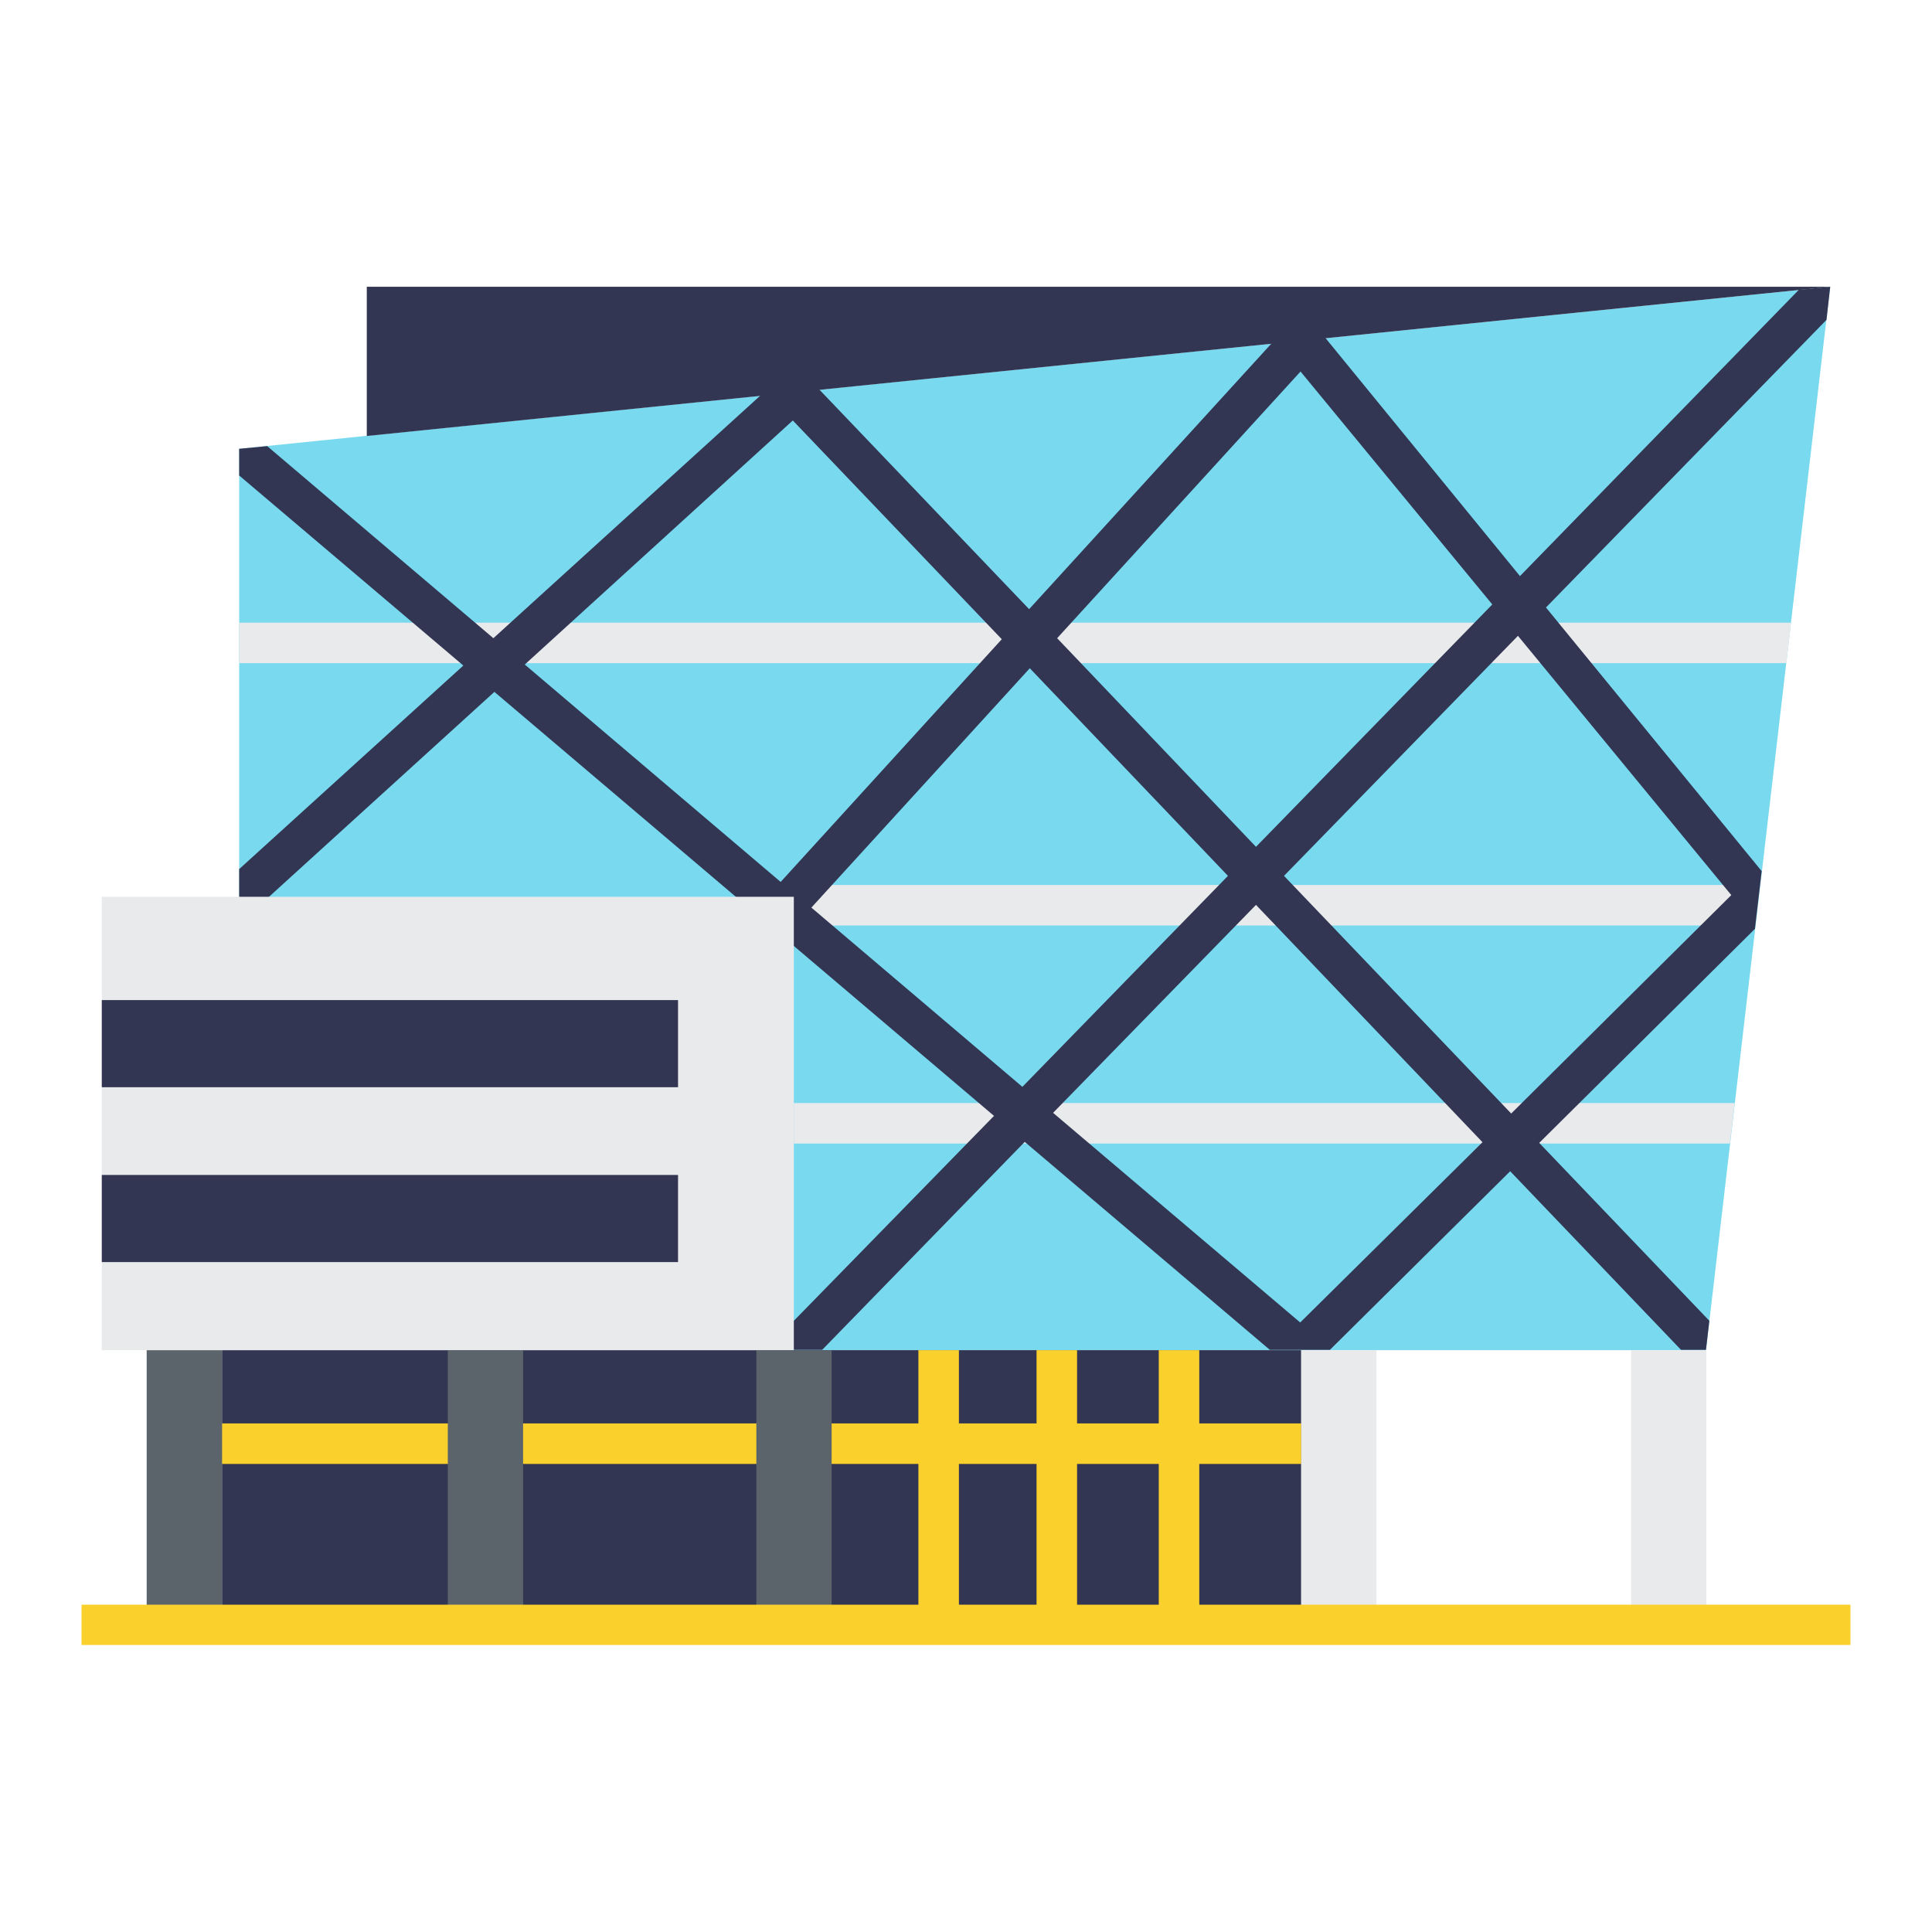 <svg xmlns="http://www.w3.org/2000/svg" xmlns:xlink="http://www.w3.org/1999/xlink" width="1000" zoomAndPan="magnify" viewBox="0 0 750 750" height="1000" preserveAspectRatio="xMidYMid meet" version="1.0"><defs><clipPath id="b1db489761"><path d="M 92 111.328 L 711 111.328 L 711 525 L 92 525 Z M 92 111.328 " clip-rule="nonzero"/></clipPath><clipPath id="6c2ff63aef"><path d="M 92 111.328 L 711 111.328 L 711 525 L 92 525 Z M 92 111.328 " clip-rule="nonzero"/></clipPath><clipPath id="2c28982115"><path d="M 142 111.328 L 711 111.328 L 711 170 L 142 170 Z M 142 111.328 " clip-rule="nonzero"/></clipPath><clipPath id="3f2d4ca764"><path d="M 31.453 622 L 718.453 622 L 718.453 638.578 L 31.453 638.578 Z M 31.453 622 " clip-rule="nonzero"/></clipPath></defs><g clip-path="url(#b1db489761)"><path fill="#78d9ef" d="M 92.848 524.133 L 662.258 524.133 L 710.484 111.328 L 92.848 174.23 Z M 92.848 524.133 " fill-opacity="1" fill-rule="nonzero"/></g><path fill="#333652" d="M 86.164 524.133 L 505.129 524.133 L 505.129 630.832 L 86.164 630.832 Z M 86.164 524.133 " fill-opacity="1" fill-rule="nonzero"/><path fill="#fad02c" d="M 86.164 552.57 L 505.129 552.57 L 505.129 568.297 L 86.164 568.297 Z M 86.164 552.57 " fill-opacity="1" fill-rule="nonzero"/><path fill="#e9eaec" d="M 633.168 524.133 L 662.391 524.133 L 662.391 630.832 L 633.168 630.832 Z M 633.168 524.133 " fill-opacity="1" fill-rule="nonzero"/><path fill="#5c646b" d="M 56.941 524.133 L 86.164 524.133 L 86.164 630.832 L 56.941 630.832 Z M 56.941 524.133 " fill-opacity="1" fill-rule="nonzero"/><path fill="#5c646b" d="M 173.836 524.133 L 203.062 524.133 L 203.062 630.832 L 173.836 630.832 Z M 173.836 524.133 " fill-opacity="1" fill-rule="nonzero"/><path fill="#5c646b" d="M 293.617 524.133 L 322.84 524.133 L 322.84 630.832 L 293.617 630.832 Z M 293.617 524.133 " fill-opacity="1" fill-rule="nonzero"/><path fill="#e9eaec" d="M 505.133 524.133 L 534.355 524.133 L 534.355 630.832 L 505.133 630.832 Z M 505.133 524.133 " fill-opacity="1" fill-rule="nonzero"/><path fill="#e9eaec" d="M 693.449 257.445 L 92.848 257.445 L 92.848 241.723 L 695.285 241.723 Z M 693.449 257.445 " fill-opacity="1" fill-rule="nonzero"/><path fill="#e9eaec" d="M 671.562 443.93 L 308.164 443.93 L 308.164 428.203 L 673.398 428.203 Z M 671.562 443.93 " fill-opacity="1" fill-rule="nonzero"/><path fill="#e9eaec" d="M 308.164 343.547 L 676.805 343.547 L 676.805 359.273 L 308.164 359.273 Z M 308.164 343.547 " fill-opacity="1" fill-rule="nonzero"/><g clip-path="url(#6c2ff63aef)"><path fill="#333652" d="M 504.867 144.219 L 579.305 234.645 L 487.57 328.738 L 410.383 247.75 Z M 303.051 342.367 L 203.715 257.973 L 307.77 163.223 L 388.891 248.145 Z M 396.883 421.914 L 314.977 352.328 L 399.766 259.414 L 476.691 340.008 Z M 504.738 513.387 L 408.809 432.004 L 487.57 351.277 L 575.504 443.406 Z M 672.09 347.477 L 586.645 432.266 L 498.449 340.008 L 589.266 246.832 Z M 710.484 111.328 L 698.297 112.508 L 590.051 223.637 L 514.566 131.246 L 511.16 127.184 C 510.445 126.324 509.586 125.652 508.578 125.172 C 507.57 124.691 506.508 124.445 505.395 124.434 C 504.25 124.352 503.148 124.531 502.086 124.969 C 501.027 125.406 500.121 126.059 499.363 126.922 L 493.469 133.473 L 399.504 236.48 L 318.125 151.297 L 313.93 146.84 C 313.574 146.477 313.188 146.152 312.77 145.863 C 312.352 145.574 311.91 145.328 311.445 145.121 C 310.984 144.918 310.504 144.758 310.008 144.645 C 309.512 144.531 309.012 144.465 308.504 144.445 C 307.996 144.43 307.492 144.457 306.988 144.535 C 306.488 144.613 306 144.738 305.52 144.91 C 305.043 145.082 304.586 145.297 304.148 145.555 C 303.711 145.812 303.301 146.113 302.922 146.449 L 295.059 153.656 L 191.527 247.75 L 103.727 173.184 L 92.848 174.23 L 92.848 184.582 L 179.867 258.363 L 92.848 337.387 L 92.848 348.133 L 98.09 353.898 L 191.922 268.586 L 292.438 353.898 L 282.871 364.383 L 303.969 364.383 L 304.363 363.992 L 385.875 433.184 L 297.156 524.004 L 319.172 524.004 L 397.801 443.277 L 492.941 524.004 L 516.27 524.004 L 586.25 454.676 L 652.562 524.004 L 662.258 524.004 L 663.57 512.73 L 597.52 443.668 L 681.262 360.582 L 683.883 338.172 L 600.141 235.824 L 709.043 124.168 Z M 710.484 111.328 " fill-opacity="1" fill-rule="nonzero"/></g><path fill="#e9eaec" d="M 39.512 348.133 L 308.164 348.133 L 308.164 524.121 L 39.512 524.121 Z M 39.512 348.133 " fill-opacity="1" fill-rule="nonzero"/><path fill="#333652" d="M 39.512 388.234 L 263.215 388.234 L 263.215 422.059 L 39.512 422.059 Z M 39.512 388.234 " fill-opacity="1" fill-rule="nonzero"/><path fill="#333652" d="M 39.512 456.117 L 263.215 456.117 L 263.215 489.941 L 39.512 489.941 Z M 39.512 456.117 " fill-opacity="1" fill-rule="nonzero"/><path fill="#fad02c" d="M 402.387 524.133 L 418.113 524.133 L 418.113 630.832 L 402.387 630.832 Z M 402.387 524.133 " fill-opacity="1" fill-rule="nonzero"/><path fill="#fad02c" d="M 449.828 524.133 L 465.555 524.133 L 465.555 630.832 L 449.828 630.832 Z M 449.828 524.133 " fill-opacity="1" fill-rule="nonzero"/><path fill="#fad02c" d="M 356.52 524.133 L 372.246 524.133 L 372.246 630.832 L 356.52 630.832 Z M 356.52 524.133 " fill-opacity="1" fill-rule="nonzero"/><g clip-path="url(#2c28982115)"><path fill="#333652" d="M 710.484 111.328 L 142.387 169.25 L 142.387 111.328 Z M 710.484 111.328 " fill-opacity="1" fill-rule="nonzero"/></g><g clip-path="url(#3f2d4ca764)"><path fill="#fad02c" d="M 31.648 622.945 L 718.348 622.945 L 718.348 638.672 L 31.648 638.672 Z M 31.648 622.945 " fill-opacity="1" fill-rule="nonzero"/></g></svg>
